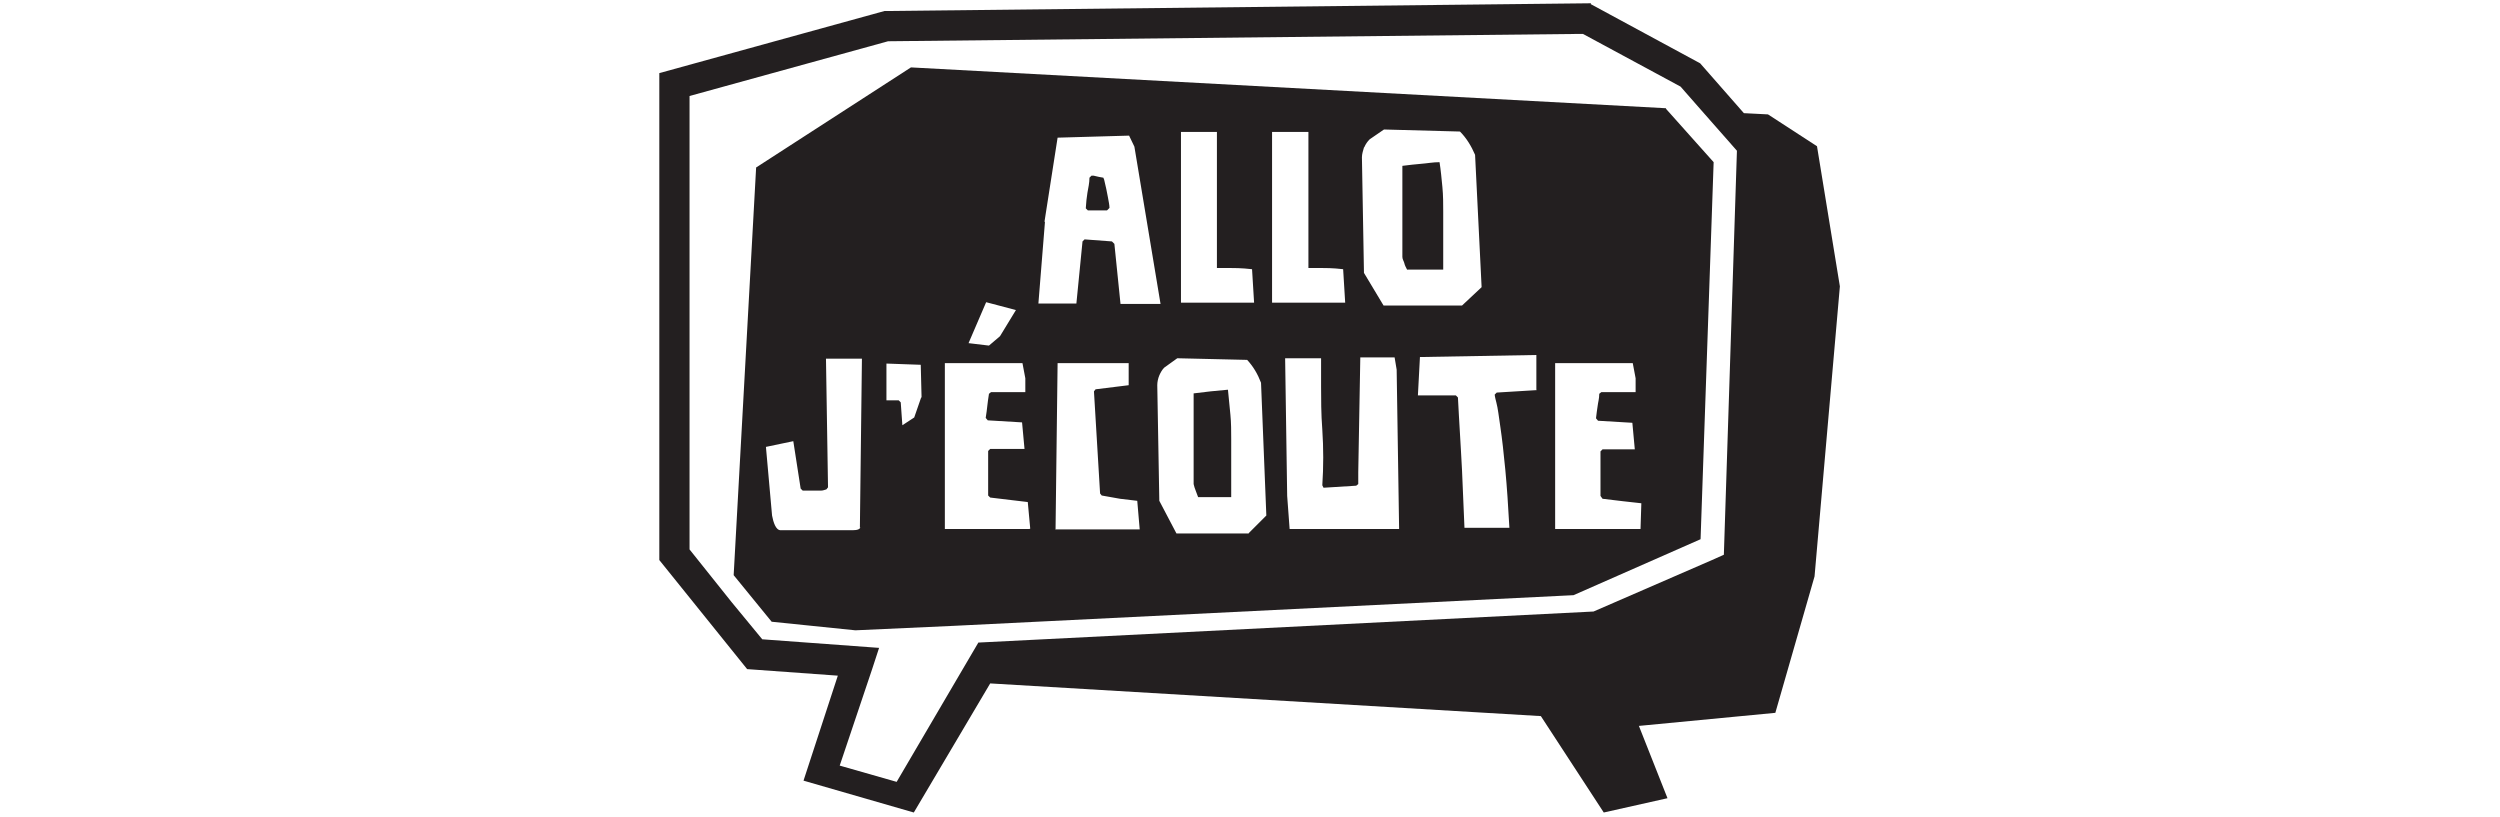 <?xml version="1.0" encoding="UTF-8"?>
<svg id="Layer_2_copy" xmlns="http://www.w3.org/2000/svg" xmlns:xlink="http://www.w3.org/1999/xlink" version="1.1" viewBox="0 0 612 200">
  <!-- Generator: Adobe Illustrator 29.2.1, SVG Export Plug-In . SVG Version: 2.1.0 Build 116)  -->
  <defs>
    <style>
      .st0 {
        fill: none;
      }

      .st1 {
        fill: #231f20;
      }

      .st2 {
        clip-path: url(#clippath-1);
      }

      .st3 {
        clip-path: url(#clippath);
      }
    </style>
    <clipPath id="clippath">
      <rect class="st0" x="160.6" width="290.9" height="199.6"/>
    </clipPath>
    <clipPath id="clippath-1">
      <rect class="st0" x="161.4" y=".8" width="289.2" height="197.9"/>
    </clipPath>
  </defs>
  <g id="Layer_2">
    <g id="Layer_1-2">
      <g class="st3">
        <g>
          <path class="st1" d="M205.5,187.6l8-23.8,1.7-5.2-28.6-2.1-7.5-9.1-10.3-12.9V23.5l48.6-13.4,169.4-1.8h.7l23.9,12.9,5,5.7,8.8,10-3.2,98.9-2.9,1.3-29,12.6-150.6,7.6-5.4,9.2-14.6,24.9-14-4ZM389.5.8l-173,1.9-55.1,15.2v119.2l21.5,26.7,22.2,1.6-8.4,25.7,27,7.8,18.7-31.6,134.8,8,15.4,23.6,15.6-3.5-7-17.7,33.4-3.2,9.6-33.4,6.2-71h0l-5.6-34.3-12-7.8-5.9-.3-10.7-12.2-26.8-14.5Z"/>
          <g class="st2">
            <g>
              <path class="st1" d="M300.6,95.4l-4.2.4-4.2.5v22.2c.1.5.3,1.1.5,1.6l.6,1.6h8.1v-14.2c0-1.9,0-4-.2-6s-.4-4.2-.6-6.1"/>
              <path class="st1" d="M271.1,51.4l.5-.5c0-.7-.2-1.6-.4-2.7s-.5-2.6-.9-4.2l-.2-.5-1.1-.2-1.3-.3h-.5l-.5.5c0,1.3-.3,2.5-.5,3.7s-.3,2.3-.4,3.8l.5.5h4.7Z"/>
              <path class="st1" d="M407.9,26.5l-184.9-10-37.9,24.5-5.5,99.8,9.3,11.4,20.5,2.1,24.2-1.1,151.6-7.5,31.1-13.7,3.2-92.3-11.7-13.1ZM334,36c.3-.7.7-1.3,1.3-1.9l3.5-2.4,18.6.5c1.6,1.6,2.8,3.6,3.7,5.7l1.6,32.4-4.8,4.5h-19.2l-4.8-8-.5-28.3c0-.8.3-1.7.5-2.4M289.1,32.3h8.8v33.3h2.7c1.3,0,3.3,0,5.9.3l.5,8.2h-17.9v-41.8ZM241.5,74l7.2,1.9-3.9,6.4-2.7,2.3-5-.6,4.3-10ZM210.6,129c0,.5-.6.8-1.9.8h-17.6c-1.2,0-1.8-2-2.1-3.6l-1.5-16.8,6.7-1.4,1.8,11.6.5.5h4.5c.5,0,.9-.2,1.3-.3l.4-.5-.5-31.5h8.8l-.5,41.4ZM225.5,97.3l-1.7,4.9-2.9,1.9-.4-5.6-.5-.5h-3v-9l8.4.3.2,8ZM252,129.5h-20.7v-40.6h19l.7,3.7v3.4h-8.4l-.5.4c-.2,1.2-.3,2.1-.4,2.9s-.2,1.9-.4,3l.5.6,8.4.5.6,6.5h-8.4l-.5.5v10.9l.5.5,5,.6,4.2.5.6,6.5ZM255.7,54.2l3.2-20.5,17.5-.5,1.3,2.7,6.4,38.5h-9.8l-1.5-14.7-.6-.6-6.7-.5-.5.5-1.5,15.2h-9.3l1.6-19.9ZM258.4,129.5l.5-40.6h17.4v5.4l-8.1,1-.4.5,1.5,25,.4.5,4.5.8,4.2.5.6,7h-20.7ZM305.5,130.6h-17.5l-4.2-8-.5-28.3c0-.8.2-1.7.5-2.4.3-.7.7-1.4,1.2-1.9l3.2-2.3,17.1.4c1.5,1.6,2.6,3.5,3.4,5.6l1.3,32.5-4.5,4.5ZM311.5,32.3h8.8v33.3h2.7c1.3,0,3.3,0,5.8.3l.5,8.2h-17.9v-41.8ZM342.5,129.5h-26.8l-.6-8.1-.5-33.7h8.8v7c0,2.8,0,6.6.3,10.5.3,4.5.3,9.1,0,13.6h0l.3.6,8-.5.5-.4v-2.9l.5-28.1h8.4l.5,3,.6,38.9ZM376.2,95.5l-9.8.6h0l-.5.5h0s0,.4.4,1.9.6,3.4,1,6.1.8,6.2,1.2,10.4.7,8.8,1,14.2h-11l-.6-14.1c-.2-3.2-.3-6.1-.5-8.9s-.3-5.7-.5-8.9l-.5-.5h-9.3l.5-9.4,28.5-.5v8.5ZM401.5,129.5h-20.8v-40.6h19l.7,3.7v3.4h-8.4l-.5.4c0,1.2-.3,2.1-.4,3s-.3,1.8-.4,3l.5.6,8.4.5.6,6.5h-7.9l-.5.5v10.9l.5.7,5,.6,4.5.5-.2,6.3Z"/>
              <path class="st1" d="M344.5,66h8.8v-14.2c0-1.9,0-3.9-.2-6s-.4-4.2-.7-6.1c-1.6,0-3.1.3-4.5.4s-2.9.3-4.6.5v22.3c0,.6.4,1.1.5,1.6s.4,1,.7,1.6"/>
            </g>
          </g>
        </g>
      </g>
    </g>
  </g>
</svg>